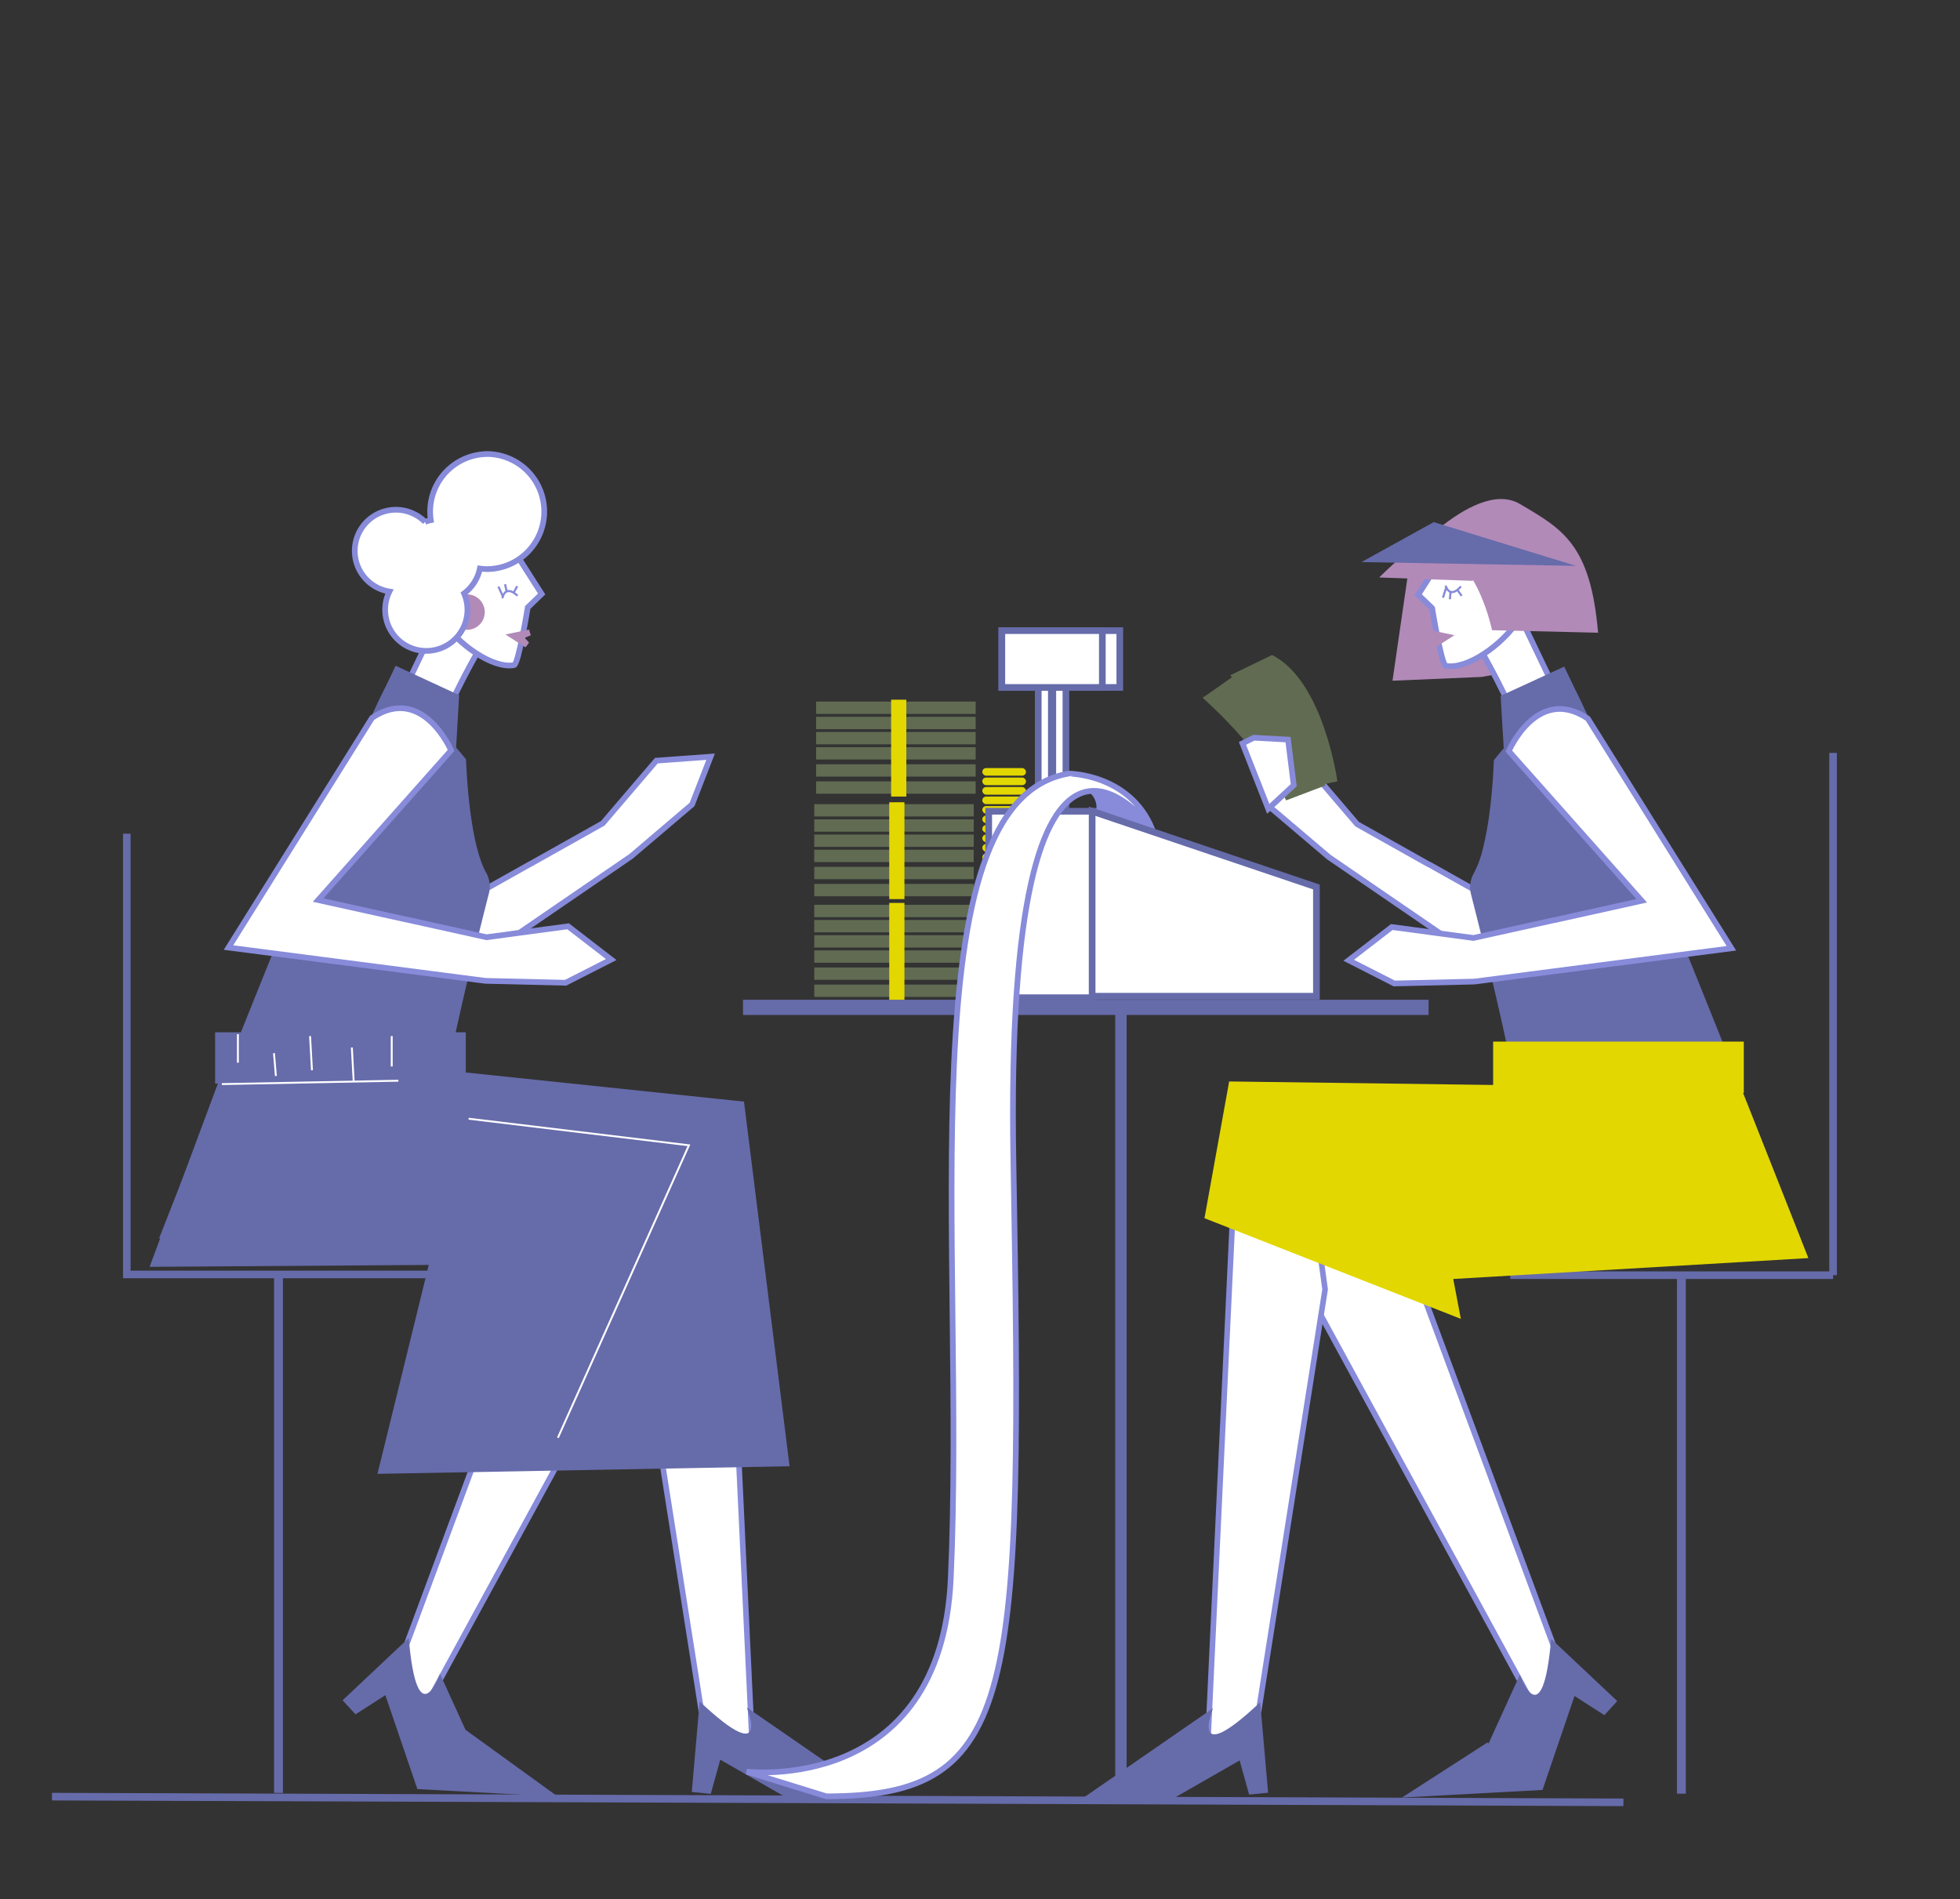 <svg xmlns="http://www.w3.org/2000/svg" viewBox="0 0 1032.08 1000"><rect x="0" y="0" width="1032.08" height="1000" fill="#333333" stroke="none"/><title>Mesa de trabajo 35</title><g id="Capa_4" data-name="Capa 4"><polygon points="780.25 356.42 733.25 358.42 742.25 296.42 795.25 292.42 791.25 354.42 780.25 356.42" fill="#b18ab8"/><path d="M238.18,367.26l13.9-23.35s13.54,8,17.46,6.42,7.67-29.59,7.67-29.59l7-6.95L274,294.54,245,299.71,217,355.5Z" fill="#fff"/><polygon points="781.39 345.51 794.22 368.5 816.5 356.56 800.99 327.34 781.92 344.62 781.39 345.51" fill="#fff"/></g><g id="Capa_1" data-name="Capa 1"><polyline points="343.09 603.12 291.95 656.16 208.27 881.53 221.27 903.53 373.55 624.14" fill="#fff" stroke="#878bd9" stroke-miterlimit="10" stroke-width="2.94"/><path d="M279.48,454.76l-41.25,23.16,5.43-67.05s-40.32-54.43-48.2-23.38L219.71,528,332.29,450.9l32.14-27.34,9.76-25.13-28.57,2.08-28.23,33-37.91,21.29" fill="#fff" stroke="#878bd9" stroke-miterlimit="10" stroke-width="3"/><line x1="211.8" y1="365.62" x2="235.27" y2="316.53" fill="none" stroke="#878bd9" stroke-miterlimit="10" stroke-width="3"/><path d="M251.11,343.92s-22.49,39.5-20.4,48.67" fill="none" stroke="#878bd9" stroke-miterlimit="10" stroke-width="3"/><circle cx="245.92" cy="322.28" r="9.35" fill="#b18ab8"/><path d="M270.4,289.52l14.82,23.23-7.32,7.08s-4.89,30-7.22,30.38c-11,2-29.55-10.61-38.67-24.7" fill="none" stroke="#878bd9" stroke-miterlimit="10" stroke-width="3"/><polygon points="276.29 335.83 278.59 338.32 277.42 339.94 276.69 340.83 266.15 334.07 278.55 331.48 279.52 334.49 276.29 335.83" fill="#b18ab8"/><path d="M272.51,313.69s-6.17-6.41-8,1.31" fill="none" stroke="#878bd9" stroke-miterlimit="10" stroke-width="1.12"/><line x1="262.46" y1="308.84" x2="264.85" y2="314.19" fill="#fff" stroke="#878bd9" stroke-miterlimit="10" stroke-width="1.12"/><line x1="265.96" y1="307.61" x2="266.88" y2="311.87" fill="none" stroke="#878bd9" stroke-miterlimit="10" stroke-width="1.12"/><line x1="270.36" y1="312.26" x2="272.36" y2="308.66" fill="#fff" stroke="#878bd9" stroke-miterlimit="10" stroke-width="1.12"/><path d="M257.39,470.61c-8,31.23-39.93,158.79-31.89,182.93L83.77,652s99.56-253.25,118.91-289.67l5.66-11.79L241.77,366l-1.58,27.61c1.85,2.11,3.6,4.21,5.22,6.28,0,0,1.25,43.17,10.6,59.62A14.87,14.87,0,0,1,257.39,470.61Z" fill="#666baa"/><line x1="146.65" y1="672.45" x2="146.65" y2="944.03" fill="none" stroke="#666baa" stroke-miterlimit="10" stroke-width="4.67"/><line x1="27.37" y1="945.98" x2="854.85" y2="948.98" fill="none" stroke="#666baa" stroke-miterlimit="10" stroke-width="4"/><path d="M396.27,922.53l-27-22-35-222,8-58.48c-40,16.34-113.85,55.34-181.24,41.48C75.8,644,121.7,593.34,121.7,593.34c63.42-17.12,234.12-7.9,246-5.28,6.76,1.5,13.25,9.81,13.1,16.48h.47Z" fill="#fff" stroke="#878bd9" stroke-miterlimit="10" stroke-width="2.94"/><path d="M368.42,895.88l-4.15,47.65,10,1,5-18,37.5,21.5,46-1-69.5-48S406.77,932,368.42,895.88Z" fill="#666baa"/><path d="M293.77,946l-74-4-16.86-49.45-15.71,10.1-6.8-7.4,34.82-32.8c4.55,52.5,16.47,18.85,16.47,18.85l13.43,29.5Z" fill="#666baa"/><polyline points="236.77 671.03 66.77 671.03 66.77 438.96" fill="none" stroke="#666baa" stroke-miterlimit="10" stroke-width="4"/><polygon points="198.77 776.03 225.77 666.03 78.77 667.03 114.72 570.53 113.27 570.53 113.27 543.53 245.27 543.53 245.27 564.69 391.77 580.03 415.77 772.03 198.77 776.03" fill="#666baa"/><line x1="209.77" y1="569.03" x2="116.84" y2="570.81" fill="none" stroke="#fff" stroke-miterlimit="10"/><line x1="125.27" y1="544.53" x2="125.27" y2="559.53" fill="none" stroke="#fff" stroke-miterlimit="10"/><line x1="144.27" y1="554.53" x2="145.27" y2="566.53" fill="none" stroke="#fff" stroke-miterlimit="10"/><line x1="163.27" y1="545.53" x2="164.27" y2="563.53" fill="none" stroke="#fff" stroke-miterlimit="10"/><line x1="185.27" y1="551.53" x2="186.23" y2="569.28" fill="none" stroke="#fff" stroke-miterlimit="10"/><line x1="206.27" y1="545.53" x2="206.27" y2="561.53" fill="none" stroke="#fff" stroke-miterlimit="10"/><path d="M256.67,239.08a30.3,30.3,0,0,0-30.16,30.43,31.71,31.71,0,0,0,.34,4.39c-.54.12-1.09.25-1.63.42s-.94.3-1.39.47a21.66,21.66,0,1,0-18.77,36.66,21.66,21.66,0,1,0,39.29,1,21.72,21.72,0,0,0,8.34-13.09,31.43,31.43,0,0,0,4.26.28,30.3,30.3,0,0,0-.28-60.59Z" fill="#fff" stroke="#878bd9" stroke-miterlimit="10" stroke-width="3"/><path d="M213.72,484.12,167.54,473.9l70-78.81s-15.05-35-41.62-17.12L120.32,498.91l135.34,17.54,42.18,1,24-12.23-22.69-17.5-43,5.76-42.46-9.4" fill="#fff" stroke="#878bd9" stroke-miterlimit="10" stroke-width="3"/><polyline points="688.93 603.5 740.07 656.55 823.75 881.92 810.75 903.92 658.47 624.52" fill="#fff" stroke="#878bd9" stroke-miterlimit="10" stroke-width="3"/><path d="M752.54,455.15l41.25,23.16-5.43-67.05s40.32-54.43,48.2-23.38L812.31,528.43,699.73,451.29,667.59,424l-9.76-25.13,28.57,2.07,28.23,33,37.91,21.3" fill="#fff" stroke="#878bd9" stroke-miterlimit="10" stroke-width="3"/><line x1="820.22" y1="366" x2="796.75" y2="316.92" fill="none" stroke="#878bd9" stroke-miterlimit="10" stroke-width="3"/><path d="M780.91,344.31S803.4,383.8,801.31,393" fill="none" stroke="#878bd9" stroke-miterlimit="10" stroke-width="3"/><path d="M761.62,289.91,746.8,313.14l7.32,7.08s4.89,29.95,7.22,30.38c11,2,29.55-10.62,38.67-24.71" fill="#fff" stroke="#878bd9" stroke-miterlimit="10" stroke-width="3"/><polygon points="765.87 334.45 755.33 341.21 754.6 340.33 753.43 338.7 755.72 336.21 752.49 334.88 753.46 331.87 765.87 334.45" fill="#b18ab8"/><path d="M769.25,308.74s-5.39,7.08-8.07-.38" fill="none" stroke="#878bd9" stroke-miterlimit="10" stroke-width="1.12"/><line x1="759.83" y1="314.71" x2="761.59" y2="309.12" fill="#fff" stroke="#878bd9" stroke-miterlimit="10" stroke-width="1.12"/><line x1="763.45" y1="315.53" x2="763.87" y2="311.2" fill="#fff" stroke="#878bd9" stroke-miterlimit="10" stroke-width="1.12"/><line x1="767.28" y1="310.41" x2="769.68" y2="313.76" fill="#fff" stroke="#878bd9" stroke-miterlimit="10" stroke-width="1.12"/><path d="M948.24,652.42h-.59l-48.33.51h0l-92.8,1c3.37-10.13-.28-38.44-6.25-70.21-.79-4.21-1.63-8.49-2.49-12.8-.46-2.28-.92-4.57-1.4-6.86-1.39-6.74-2.84-13.5-4.3-20.14-2.16-9.81-4.36-19.38-6.46-28.28l-1.56-6.56h0c-1.38-5.76-2.69-11.17-3.91-16.11-2.29-9.29-4.22-16.89-5.52-22a15.14,15.14,0,0,1-.49-3.72h0a14.46,14.46,0,0,1,1.87-7.34,54.48,54.48,0,0,0,4.84-13.1,163.51,163.51,0,0,0,3.39-18.21c2-14.79,2.37-28.31,2.37-28.31,1.62-2.07,3.37-4.17,5.22-6.28l-1-16.65-.55-9.5-.08-1.46,1.83-.85L814.94,355l8.73-4,.81,1.69,4.81,10,0,.07c.36.68.75,1.43,1.16,2.26,2,4.08,4.76,9.92,8,17.17,12,27,31,73.37,50,120.17,1.09,2.71,2.19,5.41,3.27,8.11,2.61,6.46,5.21,12.91,7.77,19.29q2.88,7.17,5.69,14.2l1.6,4q3.57,8.91,7,17.48,1.11,2.79,2.21,5.52c8.53,21.4,16.09,40.46,21.75,54.77l.16.43C944.31,642.43,948.24,652.42,948.24,652.42Z" fill="#666baa"/><rect x="391.25" y="526.42" width="361" height="8" transform="translate(1143.5 1060.83) rotate(-180)" fill="#666baa"/><rect x="587.25" y="531.42" width="6" height="414" transform="translate(1180.5 1476.83) rotate(-180)" fill="#666baa"/><line x1="965.25" y1="396.42" x2="965.25" y2="671.42" fill="none" stroke="#666baa" stroke-miterlimit="10" stroke-width="4"/><line x1="885.37" y1="672.84" x2="885.37" y2="944.42" fill="none" stroke="#666baa" stroke-miterlimit="10" stroke-width="4.67"/><path d="M818.3,484.51l46.18-10.23-70-78.8s15-35,41.62-17.12L911.7,499.3,776.35,516.83l-42.17,1-24-12.22,22.69-17.5,43,5.75,42.46-9.39" fill="#fff" stroke="#878bd9" stroke-miterlimit="10" stroke-width="3"/><path d="M871,661.92c-67.39,13.86-141.22-25.14-181.24-41.48l8,58.48-35,222-27,22,15-318h.47c-.15-6.67,6.34-15,13.1-16.48,11.89-2.63,182.59-11.85,246,5.28C910.32,593.73,956.21,644.38,871,661.92Z" fill="#fff" stroke="#878bd9" stroke-miterlimit="10" stroke-width="2.94"/><path d="M663.59,896.26l4.16,47.66-10,1-5-18-37.5,21.5-46-1,69.5-48S625.25,932.42,663.59,896.26Z" fill="#666baa"/><path d="M851.61,895.67l-6.8,7.4L829.1,893l-16.86,49.46-74,4,45-29,.6.52,16.48-36.22s11.92,33.65,16.48-18.86Z" fill="#666baa"/><line x1="795.25" y1="671.42" x2="965.25" y2="671.42" fill="none" stroke="#666baa" stroke-miterlimit="10" stroke-width="4"/><polygon points="765.24 673.42 769.24 694.42 634.24 641.42 647.24 569.42 786.24 571.27 786.24 548.42 918.24 548.42 918.24 575.42 917.82 575.42 952.24 662.42 765.24 673.42" fill="#e2d700"/><rect x="428.75" y="518.42" width="84" height="6.5" transform="translate(941.5 1043.33) rotate(-180)" fill="#606b52"/><rect x="428.75" y="509.42" width="84" height="6.5" transform="translate(941.5 1025.33) rotate(-180)" fill="#606b52"/><rect x="428.75" y="500.42" width="84" height="6.5" transform="translate(941.5 1007.33) rotate(-180)" fill="#606b52"/><rect x="428.75" y="492.42" width="84" height="6.5" transform="translate(941.5 991.33) rotate(-180)" fill="#606b52"/><rect x="428.75" y="484.42" width="84" height="6.5" transform="translate(941.5 975.33) rotate(-180)" fill="#606b52"/><rect x="428.75" y="476.42" width="84" height="6.5" transform="translate(941.5 959.33) rotate(-180)" fill="#606b52"/><rect x="468.25" y="475.42" width="8" height="51" transform="translate(944.5 1001.83) rotate(-180)" fill="#e2d700"/><rect x="428.75" y="465.42" width="84" height="6.5" transform="translate(941.5 937.33) rotate(-180)" fill="#606b52"/><rect x="428.75" y="456.42" width="84" height="6.5" transform="translate(941.5 919.33) rotate(-180)" fill="#606b52"/><rect x="428.75" y="447.42" width="84" height="6.5" transform="translate(941.5 901.33) rotate(-180)" fill="#606b52"/><rect x="428.75" y="439.42" width="84" height="6.5" transform="translate(941.5 885.33) rotate(-180)" fill="#606b52"/><rect x="428.75" y="431.42" width="84" height="6.5" transform="translate(941.5 869.33) rotate(-180)" fill="#606b52"/><rect x="428.75" y="423.42" width="84" height="6.5" transform="translate(941.5 853.33) rotate(-180)" fill="#606b52"/><rect x="468.25" y="422.42" width="8" height="51" transform="translate(944.5 895.83) rotate(-180)" fill="#e2d700"/><rect x="599.75" y="516.42" width="84" height="6.5" transform="translate(1283.5 1039.33) rotate(-180)" fill="#606b52"/><rect x="599.75" y="507.42" width="84" height="6.5" transform="translate(1283.5 1021.33) rotate(-180)" fill="#606b52"/><rect x="599.75" y="498.42" width="84" height="6.5" transform="translate(1283.5 1003.33) rotate(-180)" fill="#606b52"/><rect x="599.75" y="490.42" width="84" height="6.5" transform="translate(1283.5 987.33) rotate(-180)" fill="#606b52"/><rect x="599.75" y="482.42" width="84" height="6.5" transform="translate(1283.5 971.33) rotate(-180)" fill="#606b52"/><rect x="599.75" y="474.42" width="84" height="6.5" transform="translate(1283.5 955.33) rotate(-180)" fill="#606b52"/><rect x="639.25" y="473.42" width="8" height="51" transform="translate(1286.5 997.83) rotate(-180)" fill="#e2d700"/><rect x="429.75" y="411.42" width="84" height="6.5" transform="translate(943.5 829.33) rotate(-180)" fill="#606b52"/><rect x="429.75" y="402.42" width="84" height="6.5" transform="translate(943.5 811.33) rotate(-180)" fill="#606b52"/><rect x="429.75" y="393.42" width="84" height="6.5" transform="translate(943.5 793.33) rotate(-180)" fill="#606b52"/><rect x="429.75" y="385.42" width="84" height="6.5" transform="translate(943.5 777.33) rotate(-180)" fill="#606b52"/><rect x="429.75" y="377.42" width="84" height="6.5" transform="translate(943.5 761.33) rotate(-180)" fill="#606b52"/><rect x="429.75" y="369.42" width="84" height="6.5" transform="translate(943.5 745.33) rotate(-180)" fill="#606b52"/><rect x="469.25" y="368.42" width="8" height="51" transform="translate(946.5 787.83) rotate(-180)" fill="#e2d700"/><rect x="570.25" y="514.42" width="23" height="4" rx="2" transform="translate(1163.5 1032.83) rotate(180)" fill="#e2d700"/><rect x="570.25" y="519.42" width="23" height="4" rx="2" transform="translate(1163.5 1042.83) rotate(180)" fill="#e2d700"/><rect x="570.25" y="509.42" width="23" height="4" rx="2" transform="translate(1163.5 1022.83) rotate(-180)" fill="#e2d700"/><rect x="570.25" y="499.42" width="23" height="4" rx="2" transform="translate(1163.5 1002.83) rotate(-180)" fill="#e2d700"/><rect x="570.25" y="504.42" width="23" height="4" rx="2" transform="translate(1163.5 1012.83) rotate(-180)" fill="#e2d700"/><rect x="570.25" y="494.42" width="23" height="4" rx="2" transform="translate(1163.5 992.83) rotate(-180)" fill="#e2d700"/><rect x="570.25" y="484.42" width="23" height="4" rx="2" transform="translate(1163.5 972.83) rotate(-180)" fill="#e2d700"/><rect x="570.25" y="489.42" width="23" height="4" rx="2" transform="translate(1163.5 982.83) rotate(180)" fill="#e2d700"/><rect x="570.25" y="479.42" width="23" height="4" rx="2" transform="translate(1163.5 962.83) rotate(-180)" fill="#e2d700"/><rect x="570.25" y="469.42" width="23" height="4" rx="2" transform="translate(1163.5 942.83) rotate(180)" fill="#e2d700"/><rect x="570.25" y="474.42" width="23" height="4" rx="2" transform="translate(1163.5 952.83) rotate(-180)" fill="#e2d700"/><rect x="570.25" y="464.42" width="23" height="4" rx="2" transform="translate(1163.5 932.83) rotate(-180)" fill="#e2d700"/><rect x="517.25" y="514.42" width="23" height="4" rx="2" transform="translate(1057.5 1032.83) rotate(180)" fill="#e2d700"/><rect x="517.25" y="519.42" width="23" height="4" rx="2" transform="translate(1057.5 1042.83) rotate(-180)" fill="#e2d700"/><rect x="517.25" y="509.42" width="23" height="4" rx="2" transform="translate(1057.5 1022.83) rotate(-180)" fill="#e2d700"/><rect x="517.25" y="499.42" width="23" height="4" rx="2" transform="translate(1057.5 1002.83) rotate(-180)" fill="#e2d700"/><rect x="517.25" y="504.42" width="23" height="4" rx="2" transform="translate(1057.5 1012.83) rotate(180)" fill="#e2d700"/><rect x="517.25" y="494.42" width="23" height="4" rx="2" transform="translate(1057.5 992.83) rotate(-180)" fill="#e2d700"/><rect x="517.25" y="484.42" width="23" height="4" rx="2" transform="translate(1057.5 972.83) rotate(-180)" fill="#e2d700"/><rect x="517.25" y="489.42" width="23" height="4" rx="2" transform="translate(1057.5 982.83) rotate(-180)" fill="#e2d700"/><rect x="517.25" y="479.42" width="23" height="4" rx="2" transform="translate(1057.5 962.83) rotate(-180)" fill="#e2d700"/><rect x="517.25" y="469.42" width="23" height="4" rx="2" transform="translate(1057.5 942.83) rotate(180)" fill="#e2d700"/><rect x="517.25" y="474.42" width="23" height="4" rx="2" transform="translate(1057.5 952.83) rotate(180)" fill="#e2d700"/><rect x="517.25" y="464.42" width="23" height="4" rx="2" transform="translate(1057.5 932.83) rotate(-180)" fill="#e2d700"/><rect x="545.25" y="514.42" width="23" height="4" rx="2" transform="translate(1113.5 1032.83) rotate(180)" fill="#e2d700"/><rect x="545.25" y="519.42" width="23" height="4" rx="2" transform="translate(1113.5 1042.83) rotate(-180)" fill="#e2d700"/><rect x="545.25" y="509.42" width="23" height="4" rx="2" transform="translate(1113.5 1022.83) rotate(-180)" fill="#e2d700"/><rect x="545.25" y="499.42" width="23" height="4" rx="2" transform="translate(1113.5 1002.83) rotate(-180)" fill="#e2d700"/><rect x="545.25" y="504.42" width="23" height="4" rx="2" transform="translate(1113.5 1012.83) rotate(-180)" fill="#e2d700"/><rect x="545.25" y="494.42" width="23" height="4" rx="2" transform="translate(1113.5 992.83) rotate(-180)" fill="#e2d700"/><rect x="545.25" y="484.42" width="23" height="4" rx="2" transform="translate(1113.5 972.83) rotate(-180)" fill="#e2d700"/><rect x="545.25" y="489.42" width="23" height="4" rx="2" transform="translate(1113.5 982.83) rotate(-180)" fill="#e2d700"/><rect x="545.25" y="479.42" width="23" height="4" rx="2" transform="translate(1113.5 962.83) rotate(180)" fill="#e2d700"/><rect x="545.25" y="469.42" width="23" height="4" rx="2" transform="translate(1113.5 942.83) rotate(180)" fill="#e2d700"/><rect x="545.25" y="474.42" width="23" height="4" rx="2" transform="translate(1113.5 952.83) rotate(-180)" fill="#e2d700"/><rect x="545.25" y="464.42" width="23" height="4" rx="2" transform="translate(1113.5 932.83) rotate(-180)" fill="#e2d700"/><rect x="517.25" y="454.42" width="23" height="4" rx="2" transform="translate(1057.5 912.83) rotate(180)" fill="#e2d700"/><rect x="517.25" y="459.42" width="23" height="4" rx="2" transform="translate(1057.5 922.83) rotate(-180)" fill="#e2d700"/><rect x="517.25" y="449.42" width="23" height="4" rx="2" transform="translate(1057.5 902.83) rotate(180)" fill="#e2d700"/><rect x="517.25" y="439.42" width="23" height="4" rx="2" transform="translate(1057.5 882.83) rotate(-180)" fill="#e2d700"/><rect x="517.25" y="444.42" width="23" height="4" rx="2" transform="translate(1057.5 892.83) rotate(180)" fill="#e2d700"/><rect x="517.25" y="434.42" width="23" height="4" rx="2" transform="translate(1057.5 872.83) rotate(-180)" fill="#e2d700"/><rect x="517.25" y="424.42" width="23" height="4" rx="2" transform="translate(1057.5 852.83) rotate(-180)" fill="#e2d700"/><rect x="517.25" y="429.42" width="23" height="4" rx="2" transform="translate(1057.5 862.83) rotate(-180)" fill="#e2d700"/><rect x="517.25" y="419.42" width="23" height="4" rx="2" transform="translate(1057.5 842.83) rotate(180)" fill="#e2d700"/><rect x="517.25" y="409.42" width="23" height="4" rx="2" transform="translate(1057.5 822.83) rotate(180)" fill="#e2d700"/><rect x="517.25" y="414.42" width="23" height="4" rx="2" transform="translate(1057.5 832.83) rotate(180)" fill="#e2d700"/><rect x="517.25" y="404.42" width="23" height="4" rx="2" transform="translate(1057.5 812.83) rotate(-180)" fill="#e2d700"/><rect x="545.25" y="459.42" width="23" height="4" rx="2" transform="translate(1113.5 922.83) rotate(180)" fill="#e2d700"/><rect x="545.25" y="449.42" width="23" height="4" rx="2" transform="translate(1113.5 902.83) rotate(-180)" fill="#e2d700"/><rect x="545.25" y="454.42" width="23" height="4" rx="2" transform="translate(1113.5 912.83) rotate(180)" fill="#e2d700"/><rect x="545.25" y="444.42" width="23" height="4" rx="2" transform="translate(1113.5 892.83) rotate(180)" fill="#e2d700"/><path d="M697.83,413.61s-15.58-51.19-44.58-60.19l-20,14s29,25,44,54Z" fill="#606b52"/><path d="M704.24,411.42s-7.22-53-34.42-66.53l-22,10.64s24.65,29.3,34.84,60.32Z" fill="#606b52"/><polygon points="660.25 388.42 678.25 389.42 681.25 413.42 667.82 425.86 654.25 391.42 660.25 388.42" fill="#fff" stroke="#878bd9" stroke-miterlimit="10" stroke-width="3"/><path d="M785.67,331.82s-3-14.6-10.12-26.56v.57l-49.32-1.78s17.53-17.52,31.49-25.86c12.72-10.28,29.93-20.29,42.56-12.86,22.61,13.3,37.24,21.28,41.23,67.82Z" fill="#b18ab8"/><rect x="520.63" y="427.15" width="55.22" height="98.17" fill="#fff" stroke="#666baa" stroke-miterlimit="10" stroke-width="3.51"/><rect x="546.71" y="361.96" width="6.9" height="64.42" fill="#fff" stroke="#666baa" stroke-miterlimit="10" stroke-width="3.51"/><rect x="554.38" y="361.96" width="6.9" height="64.42" fill="#fff" stroke="#666baa" stroke-miterlimit="10" stroke-width="3.51"/><rect x="527.54" y="332.05" width="62.12" height="29.91" fill="#fff" stroke="#666baa" stroke-miterlimit="10" stroke-width="3.51"/><rect x="527.54" y="332.05" width="52.92" height="29.91" fill="#fff" stroke="#666baa" stroke-miterlimit="10" stroke-width="3.51"/><polygon points="829.9 297.95 716.9 295.95 754.95 274.91 829.9 297.95" fill="#666baa"/><path d="M572.63,416.49a10.29,10.29,0,0,1,4.48,11.07l29.52,8.76S589.62,412.67,572.63,416.49Z" fill="#878bd9"/><path d="M606.63,436.32s-78-107-73,175,2.5,334.5-98.5,334.5l-42-13s102.23,12.45,107.5-101.5c8-173-24-409,62-424C562.63,407.32,594.63,407.32,606.63,436.32Z" fill="#fff" stroke="#878bd9" stroke-miterlimit="10" stroke-width="3"/><polygon points="575.09 427.15 693.19 467.03 693.19 524.55 575.09 524.55 575.09 427.15" fill="#fff" stroke="#666baa" stroke-miterlimit="10" stroke-width="3.51"/><polyline points="246.77 589.03 362.77 603.03 293.77 757.03" fill="none" stroke="#fff" stroke-miterlimit="10"/></g></svg>